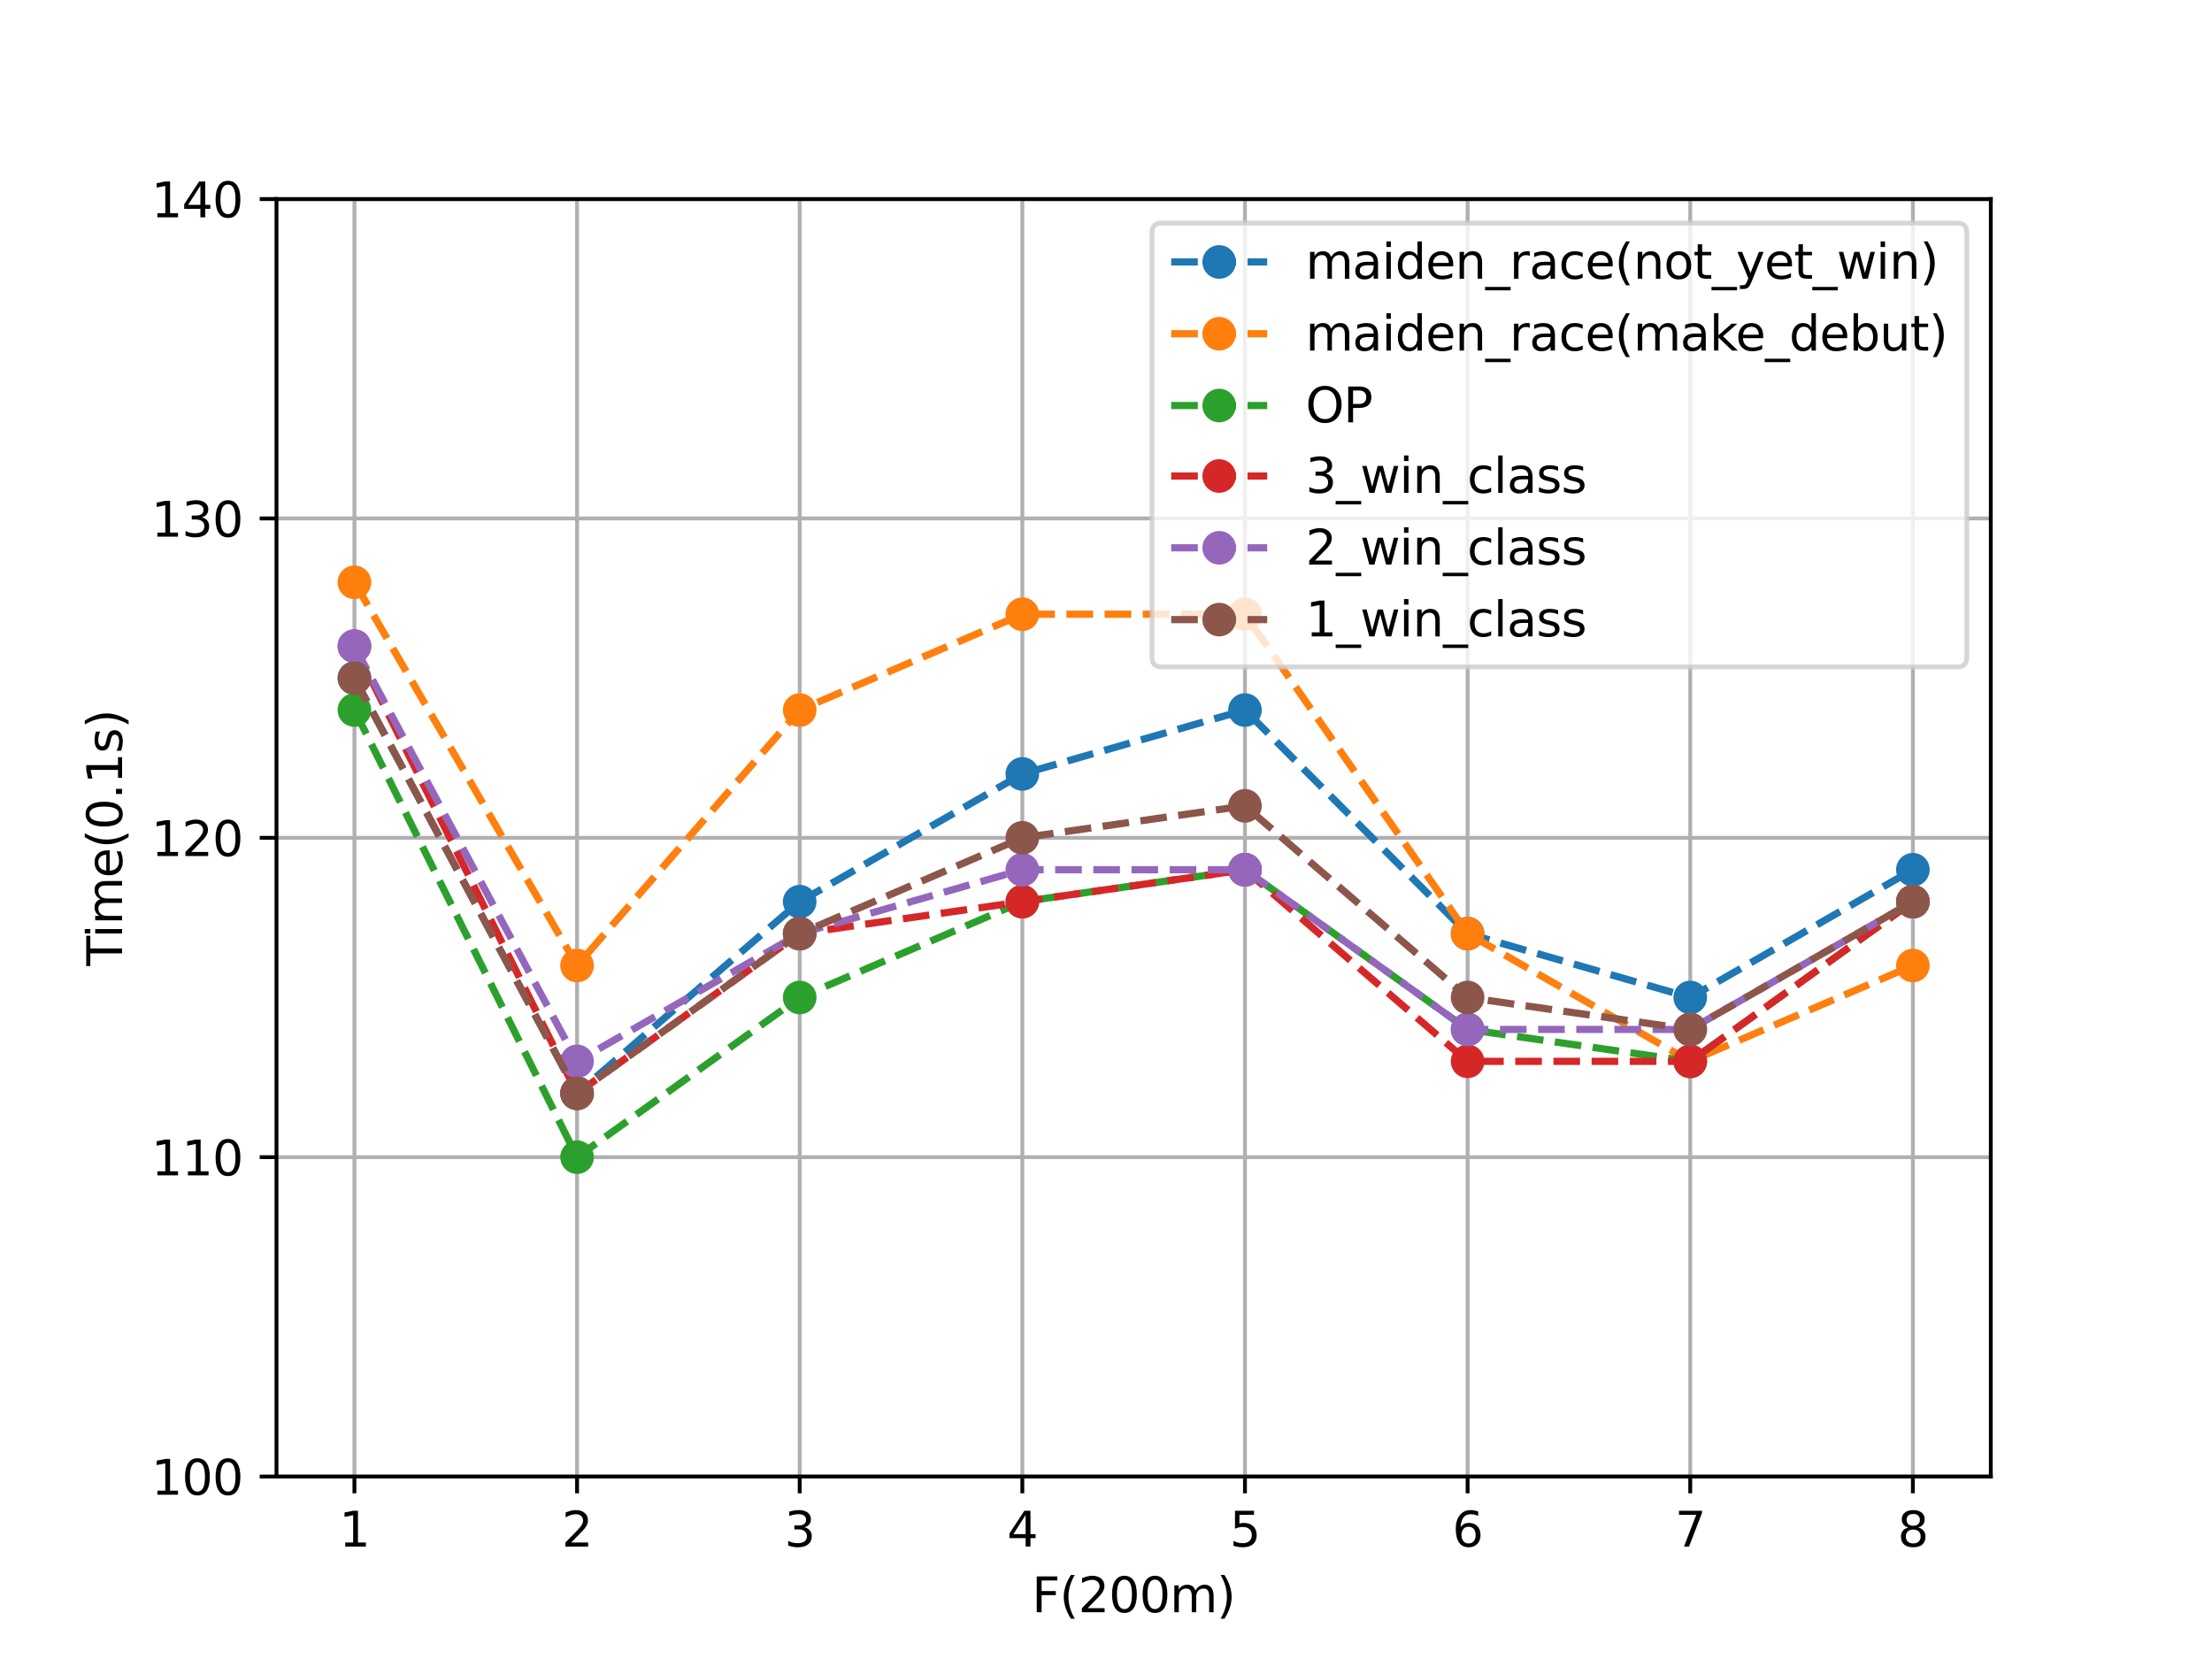<?xml version="1.0" encoding="utf-8" standalone="no"?>
<!DOCTYPE svg PUBLIC "-//W3C//DTD SVG 1.1//EN"
  "http://www.w3.org/Graphics/SVG/1.1/DTD/svg11.dtd">
<svg xmlns:xlink="http://www.w3.org/1999/xlink" width="460.8pt" height="345.6pt" viewBox="0 0 460.8 345.6" xmlns="http://www.w3.org/2000/svg" version="1.1">
 <defs>
  <style type="text/css">*{stroke-linejoin: round; stroke-linecap: butt}</style>
 </defs>
 <g id="figure_1">
  <g id="patch_1">
   <path d="M 0 345.6 
L 460.8 345.6 
L 460.8 0 
L 0 0 
z
" style="fill: #ffffff"/>
  </g>
  <g id="axes_1">
   <g id="patch_2">
    <path d="M 57.6 307.584 
L 414.72 307.584 
L 414.72 41.472 
L 57.6 41.472 
z
" style="fill: #ffffff"/>
   </g>
   <g id="matplotlib.axis_1">
    <g id="xtick_1">
     <g id="line2d_1">
      <path d="M 73.833 307.584 
L 73.833 41.472 
" clip-path="url(#pc1b65d415e)" style="fill: none; stroke: #b0b0b0; stroke-width: 0.8; stroke-linecap: square"/>
     </g>
     <g id="line2d_2">
      <defs>
       <path id="m11b919b8c0" d="M 0 0 
L 0 3.5 
" style="stroke: #000000; stroke-width: 0.8"/>
      </defs>
      <g>
       <use xlink:href="#m11b919b8c0" x="73.833" y="307.584" style="stroke: #000000; stroke-width: 0.8"/>
      </g>
     </g>
     <g id="text_1">
      <!-- 1 -->
      <g transform="translate(70.651 322.182) scale(0.1 -0.1)">
       <defs>
        <path id="DejaVuSans-31" d="M 794 531 
L 1825 531 
L 1825 4091 
L 703 3866 
L 703 4441 
L 1819 4666 
L 2450 4666 
L 2450 531 
L 3481 531 
L 3481 0 
L 794 0 
L 794 531 
z
" transform="scale(0.016)"/>
       </defs>
       <use xlink:href="#DejaVuSans-31"/>
      </g>
     </g>
    </g>
    <g id="xtick_2">
     <g id="line2d_3">
      <path d="M 120.212 307.584 
L 120.212 41.472 
" clip-path="url(#pc1b65d415e)" style="fill: none; stroke: #b0b0b0; stroke-width: 0.8; stroke-linecap: square"/>
     </g>
     <g id="line2d_4">
      <g>
       <use xlink:href="#m11b919b8c0" x="120.212" y="307.584" style="stroke: #000000; stroke-width: 0.8"/>
      </g>
     </g>
     <g id="text_2">
      <!-- 2 -->
      <g transform="translate(117.031 322.182) scale(0.1 -0.1)">
       <defs>
        <path id="DejaVuSans-32" d="M 1228 531 
L 3431 531 
L 3431 0 
L 469 0 
L 469 531 
Q 828 903 1448 1529 
Q 2069 2156 2228 2338 
Q 2531 2678 2651 2914 
Q 2772 3150 2772 3378 
Q 2772 3750 2511 3984 
Q 2250 4219 1831 4219 
Q 1534 4219 1204 4116 
Q 875 4013 500 3803 
L 500 4441 
Q 881 4594 1212 4672 
Q 1544 4750 1819 4750 
Q 2544 4750 2975 4387 
Q 3406 4025 3406 3419 
Q 3406 3131 3298 2873 
Q 3191 2616 2906 2266 
Q 2828 2175 2409 1742 
Q 1991 1309 1228 531 
z
" transform="scale(0.016)"/>
       </defs>
       <use xlink:href="#DejaVuSans-32"/>
      </g>
     </g>
    </g>
    <g id="xtick_3">
     <g id="line2d_5">
      <path d="M 166.591 307.584 
L 166.591 41.472 
" clip-path="url(#pc1b65d415e)" style="fill: none; stroke: #b0b0b0; stroke-width: 0.8; stroke-linecap: square"/>
     </g>
     <g id="line2d_6">
      <g>
       <use xlink:href="#m11b919b8c0" x="166.591" y="307.584" style="stroke: #000000; stroke-width: 0.8"/>
      </g>
     </g>
     <g id="text_3">
      <!-- 3 -->
      <g transform="translate(163.41 322.182) scale(0.1 -0.1)">
       <defs>
        <path id="DejaVuSans-33" d="M 2597 2516 
Q 3050 2419 3304 2112 
Q 3559 1806 3559 1356 
Q 3559 666 3084 287 
Q 2609 -91 1734 -91 
Q 1441 -91 1130 -33 
Q 819 25 488 141 
L 488 750 
Q 750 597 1062 519 
Q 1375 441 1716 441 
Q 2309 441 2620 675 
Q 2931 909 2931 1356 
Q 2931 1769 2642 2001 
Q 2353 2234 1838 2234 
L 1294 2234 
L 1294 2753 
L 1863 2753 
Q 2328 2753 2575 2939 
Q 2822 3125 2822 3475 
Q 2822 3834 2567 4026 
Q 2313 4219 1838 4219 
Q 1578 4219 1281 4162 
Q 984 4106 628 3988 
L 628 4550 
Q 988 4650 1302 4700 
Q 1616 4750 1894 4750 
Q 2613 4750 3031 4423 
Q 3450 4097 3450 3541 
Q 3450 3153 3228 2886 
Q 3006 2619 2597 2516 
z
" transform="scale(0.016)"/>
       </defs>
       <use xlink:href="#DejaVuSans-33"/>
      </g>
     </g>
    </g>
    <g id="xtick_4">
     <g id="line2d_7">
      <path d="M 212.97 307.584 
L 212.97 41.472 
" clip-path="url(#pc1b65d415e)" style="fill: none; stroke: #b0b0b0; stroke-width: 0.8; stroke-linecap: square"/>
     </g>
     <g id="line2d_8">
      <g>
       <use xlink:href="#m11b919b8c0" x="212.97" y="307.584" style="stroke: #000000; stroke-width: 0.8"/>
      </g>
     </g>
     <g id="text_4">
      <!-- 4 -->
      <g transform="translate(209.789 322.182) scale(0.1 -0.1)">
       <defs>
        <path id="DejaVuSans-34" d="M 2419 4116 
L 825 1625 
L 2419 1625 
L 2419 4116 
z
M 2253 4666 
L 3047 4666 
L 3047 1625 
L 3713 1625 
L 3713 1100 
L 3047 1100 
L 3047 0 
L 2419 0 
L 2419 1100 
L 313 1100 
L 313 1709 
L 2253 4666 
z
" transform="scale(0.016)"/>
       </defs>
       <use xlink:href="#DejaVuSans-34"/>
      </g>
     </g>
    </g>
    <g id="xtick_5">
     <g id="line2d_9">
      <path d="M 259.35 307.584 
L 259.35 41.472 
" clip-path="url(#pc1b65d415e)" style="fill: none; stroke: #b0b0b0; stroke-width: 0.8; stroke-linecap: square"/>
     </g>
     <g id="line2d_10">
      <g>
       <use xlink:href="#m11b919b8c0" x="259.35" y="307.584" style="stroke: #000000; stroke-width: 0.8"/>
      </g>
     </g>
     <g id="text_5">
      <!-- 5 -->
      <g transform="translate(256.168 322.182) scale(0.1 -0.1)">
       <defs>
        <path id="DejaVuSans-35" d="M 691 4666 
L 3169 4666 
L 3169 4134 
L 1269 4134 
L 1269 2991 
Q 1406 3038 1543 3061 
Q 1681 3084 1819 3084 
Q 2600 3084 3056 2656 
Q 3513 2228 3513 1497 
Q 3513 744 3044 326 
Q 2575 -91 1722 -91 
Q 1428 -91 1123 -41 
Q 819 9 494 109 
L 494 744 
Q 775 591 1075 516 
Q 1375 441 1709 441 
Q 2250 441 2565 725 
Q 2881 1009 2881 1497 
Q 2881 1984 2565 2268 
Q 2250 2553 1709 2553 
Q 1456 2553 1204 2497 
Q 953 2441 691 2322 
L 691 4666 
z
" transform="scale(0.016)"/>
       </defs>
       <use xlink:href="#DejaVuSans-35"/>
      </g>
     </g>
    </g>
    <g id="xtick_6">
     <g id="line2d_11">
      <path d="M 305.729 307.584 
L 305.729 41.472 
" clip-path="url(#pc1b65d415e)" style="fill: none; stroke: #b0b0b0; stroke-width: 0.8; stroke-linecap: square"/>
     </g>
     <g id="line2d_12">
      <g>
       <use xlink:href="#m11b919b8c0" x="305.729" y="307.584" style="stroke: #000000; stroke-width: 0.8"/>
      </g>
     </g>
     <g id="text_6">
      <!-- 6 -->
      <g transform="translate(302.548 322.182) scale(0.1 -0.1)">
       <defs>
        <path id="DejaVuSans-36" d="M 2113 2584 
Q 1688 2584 1439 2293 
Q 1191 2003 1191 1497 
Q 1191 994 1439 701 
Q 1688 409 2113 409 
Q 2538 409 2786 701 
Q 3034 994 3034 1497 
Q 3034 2003 2786 2293 
Q 2538 2584 2113 2584 
z
M 3366 4563 
L 3366 3988 
Q 3128 4100 2886 4159 
Q 2644 4219 2406 4219 
Q 1781 4219 1451 3797 
Q 1122 3375 1075 2522 
Q 1259 2794 1537 2939 
Q 1816 3084 2150 3084 
Q 2853 3084 3261 2657 
Q 3669 2231 3669 1497 
Q 3669 778 3244 343 
Q 2819 -91 2113 -91 
Q 1303 -91 875 529 
Q 447 1150 447 2328 
Q 447 3434 972 4092 
Q 1497 4750 2381 4750 
Q 2619 4750 2861 4703 
Q 3103 4656 3366 4563 
z
" transform="scale(0.016)"/>
       </defs>
       <use xlink:href="#DejaVuSans-36"/>
      </g>
     </g>
    </g>
    <g id="xtick_7">
     <g id="line2d_13">
      <path d="M 352.108 307.584 
L 352.108 41.472 
" clip-path="url(#pc1b65d415e)" style="fill: none; stroke: #b0b0b0; stroke-width: 0.8; stroke-linecap: square"/>
     </g>
     <g id="line2d_14">
      <g>
       <use xlink:href="#m11b919b8c0" x="352.108" y="307.584" style="stroke: #000000; stroke-width: 0.8"/>
      </g>
     </g>
     <g id="text_7">
      <!-- 7 -->
      <g transform="translate(348.927 322.182) scale(0.1 -0.1)">
       <defs>
        <path id="DejaVuSans-37" d="M 525 4666 
L 3525 4666 
L 3525 4397 
L 1831 0 
L 1172 0 
L 2766 4134 
L 525 4134 
L 525 4666 
z
" transform="scale(0.016)"/>
       </defs>
       <use xlink:href="#DejaVuSans-37"/>
      </g>
     </g>
    </g>
    <g id="xtick_8">
     <g id="line2d_15">
      <path d="M 398.487 307.584 
L 398.487 41.472 
" clip-path="url(#pc1b65d415e)" style="fill: none; stroke: #b0b0b0; stroke-width: 0.8; stroke-linecap: square"/>
     </g>
     <g id="line2d_16">
      <g>
       <use xlink:href="#m11b919b8c0" x="398.487" y="307.584" style="stroke: #000000; stroke-width: 0.8"/>
      </g>
     </g>
     <g id="text_8">
      <!-- 8 -->
      <g transform="translate(395.306 322.182) scale(0.1 -0.1)">
       <defs>
        <path id="DejaVuSans-38" d="M 2034 2216 
Q 1584 2216 1326 1975 
Q 1069 1734 1069 1313 
Q 1069 891 1326 650 
Q 1584 409 2034 409 
Q 2484 409 2743 651 
Q 3003 894 3003 1313 
Q 3003 1734 2745 1975 
Q 2488 2216 2034 2216 
z
M 1403 2484 
Q 997 2584 770 2862 
Q 544 3141 544 3541 
Q 544 4100 942 4425 
Q 1341 4750 2034 4750 
Q 2731 4750 3128 4425 
Q 3525 4100 3525 3541 
Q 3525 3141 3298 2862 
Q 3072 2584 2669 2484 
Q 3125 2378 3379 2068 
Q 3634 1759 3634 1313 
Q 3634 634 3220 271 
Q 2806 -91 2034 -91 
Q 1263 -91 848 271 
Q 434 634 434 1313 
Q 434 1759 690 2068 
Q 947 2378 1403 2484 
z
M 1172 3481 
Q 1172 3119 1398 2916 
Q 1625 2713 2034 2713 
Q 2441 2713 2670 2916 
Q 2900 3119 2900 3481 
Q 2900 3844 2670 4047 
Q 2441 4250 2034 4250 
Q 1625 4250 1398 4047 
Q 1172 3844 1172 3481 
z
" transform="scale(0.016)"/>
       </defs>
       <use xlink:href="#DejaVuSans-38"/>
      </g>
     </g>
    </g>
    <g id="text_9">
     <!-- F(200m) -->
     <g transform="translate(214.969 335.861) scale(0.1 -0.1)">
      <defs>
       <path id="DejaVuSans-46" d="M 628 4666 
L 3309 4666 
L 3309 4134 
L 1259 4134 
L 1259 2759 
L 3109 2759 
L 3109 2228 
L 1259 2228 
L 1259 0 
L 628 0 
L 628 4666 
z
" transform="scale(0.016)"/>
       <path id="DejaVuSans-28" d="M 1984 4856 
Q 1566 4138 1362 3434 
Q 1159 2731 1159 2009 
Q 1159 1288 1364 580 
Q 1569 -128 1984 -844 
L 1484 -844 
Q 1016 -109 783 600 
Q 550 1309 550 2009 
Q 550 2706 781 3412 
Q 1013 4119 1484 4856 
L 1984 4856 
z
" transform="scale(0.016)"/>
       <path id="DejaVuSans-30" d="M 2034 4250 
Q 1547 4250 1301 3770 
Q 1056 3291 1056 2328 
Q 1056 1369 1301 889 
Q 1547 409 2034 409 
Q 2525 409 2770 889 
Q 3016 1369 3016 2328 
Q 3016 3291 2770 3770 
Q 2525 4250 2034 4250 
z
M 2034 4750 
Q 2819 4750 3233 4129 
Q 3647 3509 3647 2328 
Q 3647 1150 3233 529 
Q 2819 -91 2034 -91 
Q 1250 -91 836 529 
Q 422 1150 422 2328 
Q 422 3509 836 4129 
Q 1250 4750 2034 4750 
z
" transform="scale(0.016)"/>
       <path id="DejaVuSans-6d" d="M 3328 2828 
Q 3544 3216 3844 3400 
Q 4144 3584 4550 3584 
Q 5097 3584 5394 3201 
Q 5691 2819 5691 2113 
L 5691 0 
L 5113 0 
L 5113 2094 
Q 5113 2597 4934 2840 
Q 4756 3084 4391 3084 
Q 3944 3084 3684 2787 
Q 3425 2491 3425 1978 
L 3425 0 
L 2847 0 
L 2847 2094 
Q 2847 2600 2669 2842 
Q 2491 3084 2119 3084 
Q 1678 3084 1418 2786 
Q 1159 2488 1159 1978 
L 1159 0 
L 581 0 
L 581 3500 
L 1159 3500 
L 1159 2956 
Q 1356 3278 1631 3431 
Q 1906 3584 2284 3584 
Q 2666 3584 2933 3390 
Q 3200 3197 3328 2828 
z
" transform="scale(0.016)"/>
       <path id="DejaVuSans-29" d="M 513 4856 
L 1013 4856 
Q 1481 4119 1714 3412 
Q 1947 2706 1947 2009 
Q 1947 1309 1714 600 
Q 1481 -109 1013 -844 
L 513 -844 
Q 928 -128 1133 580 
Q 1338 1288 1338 2009 
Q 1338 2731 1133 3434 
Q 928 4138 513 4856 
z
" transform="scale(0.016)"/>
      </defs>
      <use xlink:href="#DejaVuSans-46"/>
      <use xlink:href="#DejaVuSans-28" transform="translate(57.52 0)"/>
      <use xlink:href="#DejaVuSans-32" transform="translate(96.533 0)"/>
      <use xlink:href="#DejaVuSans-30" transform="translate(160.156 0)"/>
      <use xlink:href="#DejaVuSans-30" transform="translate(223.779 0)"/>
      <use xlink:href="#DejaVuSans-6d" transform="translate(287.402 0)"/>
      <use xlink:href="#DejaVuSans-29" transform="translate(384.814 0)"/>
     </g>
    </g>
   </g>
   <g id="matplotlib.axis_2">
    <g id="ytick_1">
     <g id="line2d_17">
      <path d="M 57.6 307.584 
L 414.72 307.584 
" clip-path="url(#pc1b65d415e)" style="fill: none; stroke: #b0b0b0; stroke-width: 0.8; stroke-linecap: square"/>
     </g>
     <g id="line2d_18">
      <defs>
       <path id="m73ef17cf7c" d="M 0 0 
L -3.5 0 
" style="stroke: #000000; stroke-width: 0.8"/>
      </defs>
      <g>
       <use xlink:href="#m73ef17cf7c" x="57.6" y="307.584" style="stroke: #000000; stroke-width: 0.8"/>
      </g>
     </g>
     <g id="text_10">
      <!-- 100 -->
      <g transform="translate(31.512 311.383) scale(0.1 -0.1)">
       <use xlink:href="#DejaVuSans-31"/>
       <use xlink:href="#DejaVuSans-30" transform="translate(63.623 0)"/>
       <use xlink:href="#DejaVuSans-30" transform="translate(127.246 0)"/>
      </g>
     </g>
    </g>
    <g id="ytick_2">
     <g id="line2d_19">
      <path d="M 57.6 241.056 
L 414.72 241.056 
" clip-path="url(#pc1b65d415e)" style="fill: none; stroke: #b0b0b0; stroke-width: 0.8; stroke-linecap: square"/>
     </g>
     <g id="line2d_20">
      <g>
       <use xlink:href="#m73ef17cf7c" x="57.6" y="241.056" style="stroke: #000000; stroke-width: 0.8"/>
      </g>
     </g>
     <g id="text_11">
      <!-- 110 -->
      <g transform="translate(31.512 244.855) scale(0.1 -0.1)">
       <use xlink:href="#DejaVuSans-31"/>
       <use xlink:href="#DejaVuSans-31" transform="translate(63.623 0)"/>
       <use xlink:href="#DejaVuSans-30" transform="translate(127.246 0)"/>
      </g>
     </g>
    </g>
    <g id="ytick_3">
     <g id="line2d_21">
      <path d="M 57.6 174.528 
L 414.72 174.528 
" clip-path="url(#pc1b65d415e)" style="fill: none; stroke: #b0b0b0; stroke-width: 0.8; stroke-linecap: square"/>
     </g>
     <g id="line2d_22">
      <g>
       <use xlink:href="#m73ef17cf7c" x="57.6" y="174.528" style="stroke: #000000; stroke-width: 0.8"/>
      </g>
     </g>
     <g id="text_12">
      <!-- 120 -->
      <g transform="translate(31.512 178.327) scale(0.1 -0.1)">
       <use xlink:href="#DejaVuSans-31"/>
       <use xlink:href="#DejaVuSans-32" transform="translate(63.623 0)"/>
       <use xlink:href="#DejaVuSans-30" transform="translate(127.246 0)"/>
      </g>
     </g>
    </g>
    <g id="ytick_4">
     <g id="line2d_23">
      <path d="M 57.6 108 
L 414.72 108 
" clip-path="url(#pc1b65d415e)" style="fill: none; stroke: #b0b0b0; stroke-width: 0.8; stroke-linecap: square"/>
     </g>
     <g id="line2d_24">
      <g>
       <use xlink:href="#m73ef17cf7c" x="57.6" y="108" style="stroke: #000000; stroke-width: 0.8"/>
      </g>
     </g>
     <g id="text_13">
      <!-- 130 -->
      <g transform="translate(31.512 111.799) scale(0.1 -0.1)">
       <use xlink:href="#DejaVuSans-31"/>
       <use xlink:href="#DejaVuSans-33" transform="translate(63.623 0)"/>
       <use xlink:href="#DejaVuSans-30" transform="translate(127.246 0)"/>
      </g>
     </g>
    </g>
    <g id="ytick_5">
     <g id="line2d_25">
      <path d="M 57.6 41.472 
L 414.72 41.472 
" clip-path="url(#pc1b65d415e)" style="fill: none; stroke: #b0b0b0; stroke-width: 0.8; stroke-linecap: square"/>
     </g>
     <g id="line2d_26">
      <g>
       <use xlink:href="#m73ef17cf7c" x="57.6" y="41.472" style="stroke: #000000; stroke-width: 0.8"/>
      </g>
     </g>
     <g id="text_14">
      <!-- 140 -->
      <g transform="translate(31.512 45.271) scale(0.1 -0.1)">
       <use xlink:href="#DejaVuSans-31"/>
       <use xlink:href="#DejaVuSans-34" transform="translate(63.623 0)"/>
       <use xlink:href="#DejaVuSans-30" transform="translate(127.246 0)"/>
      </g>
     </g>
    </g>
    <g id="text_15">
     <!-- Time(0.1s) -->
     <g transform="translate(25.433 201.219) rotate(-90) scale(0.1 -0.1)">
      <defs>
       <path id="DejaVuSans-54" d="M -19 4666 
L 3928 4666 
L 3928 4134 
L 2272 4134 
L 2272 0 
L 1638 0 
L 1638 4134 
L -19 4134 
L -19 4666 
z
" transform="scale(0.016)"/>
       <path id="DejaVuSans-69" d="M 603 3500 
L 1178 3500 
L 1178 0 
L 603 0 
L 603 3500 
z
M 603 4863 
L 1178 4863 
L 1178 4134 
L 603 4134 
L 603 4863 
z
" transform="scale(0.016)"/>
       <path id="DejaVuSans-65" d="M 3597 1894 
L 3597 1613 
L 953 1613 
Q 991 1019 1311 708 
Q 1631 397 2203 397 
Q 2534 397 2845 478 
Q 3156 559 3463 722 
L 3463 178 
Q 3153 47 2828 -22 
Q 2503 -91 2169 -91 
Q 1331 -91 842 396 
Q 353 884 353 1716 
Q 353 2575 817 3079 
Q 1281 3584 2069 3584 
Q 2775 3584 3186 3129 
Q 3597 2675 3597 1894 
z
M 3022 2063 
Q 3016 2534 2758 2815 
Q 2500 3097 2075 3097 
Q 1594 3097 1305 2825 
Q 1016 2553 972 2059 
L 3022 2063 
z
" transform="scale(0.016)"/>
       <path id="DejaVuSans-2e" d="M 684 794 
L 1344 794 
L 1344 0 
L 684 0 
L 684 794 
z
" transform="scale(0.016)"/>
       <path id="DejaVuSans-73" d="M 2834 3397 
L 2834 2853 
Q 2591 2978 2328 3040 
Q 2066 3103 1784 3103 
Q 1356 3103 1142 2972 
Q 928 2841 928 2578 
Q 928 2378 1081 2264 
Q 1234 2150 1697 2047 
L 1894 2003 
Q 2506 1872 2764 1633 
Q 3022 1394 3022 966 
Q 3022 478 2636 193 
Q 2250 -91 1575 -91 
Q 1294 -91 989 -36 
Q 684 19 347 128 
L 347 722 
Q 666 556 975 473 
Q 1284 391 1588 391 
Q 1994 391 2212 530 
Q 2431 669 2431 922 
Q 2431 1156 2273 1281 
Q 2116 1406 1581 1522 
L 1381 1569 
Q 847 1681 609 1914 
Q 372 2147 372 2553 
Q 372 3047 722 3315 
Q 1072 3584 1716 3584 
Q 2034 3584 2315 3537 
Q 2597 3491 2834 3397 
z
" transform="scale(0.016)"/>
      </defs>
      <use xlink:href="#DejaVuSans-54"/>
      <use xlink:href="#DejaVuSans-69" transform="translate(57.959 0)"/>
      <use xlink:href="#DejaVuSans-6d" transform="translate(85.742 0)"/>
      <use xlink:href="#DejaVuSans-65" transform="translate(183.154 0)"/>
      <use xlink:href="#DejaVuSans-28" transform="translate(244.678 0)"/>
      <use xlink:href="#DejaVuSans-30" transform="translate(283.691 0)"/>
      <use xlink:href="#DejaVuSans-2e" transform="translate(347.314 0)"/>
      <use xlink:href="#DejaVuSans-31" transform="translate(379.102 0)"/>
      <use xlink:href="#DejaVuSans-73" transform="translate(442.725 0)"/>
      <use xlink:href="#DejaVuSans-29" transform="translate(494.824 0)"/>
     </g>
    </g>
   </g>
   <g id="line2d_27">
    <path d="M 73.833 141.264 
L 120.212 227.75 
L 166.591 187.834 
L 212.97 161.222 
L 259.35 147.917 
L 305.729 194.486 
L 352.108 207.792 
L 398.487 181.181 
" clip-path="url(#pc1b65d415e)" style="fill: none; stroke-dasharray: 5.55,2.4; stroke-dashoffset: 0; stroke: #1f77b4; stroke-width: 1.5"/>
    <defs>
     <path id="m3b60fca2d4" d="M 0 3 
C 0.796 3 1.559 2.684 2.121 2.121 
C 2.684 1.559 3 0.796 3 0 
C 3 -0.796 2.684 -1.559 2.121 -2.121 
C 1.559 -2.684 0.796 -3 0 -3 
C -0.796 -3 -1.559 -2.684 -2.121 -2.121 
C -2.684 -1.559 -3 -0.796 -3 0 
C -3 0.796 -2.684 1.559 -2.121 2.121 
C -1.559 2.684 -0.796 3 0 3 
z
" style="stroke: #1f77b4"/>
    </defs>
    <g clip-path="url(#pc1b65d415e)">
     <use xlink:href="#m3b60fca2d4" x="73.833" y="141.264" style="fill: #1f77b4; stroke: #1f77b4"/>
     <use xlink:href="#m3b60fca2d4" x="120.212" y="227.75" style="fill: #1f77b4; stroke: #1f77b4"/>
     <use xlink:href="#m3b60fca2d4" x="166.591" y="187.834" style="fill: #1f77b4; stroke: #1f77b4"/>
     <use xlink:href="#m3b60fca2d4" x="212.97" y="161.222" style="fill: #1f77b4; stroke: #1f77b4"/>
     <use xlink:href="#m3b60fca2d4" x="259.35" y="147.917" style="fill: #1f77b4; stroke: #1f77b4"/>
     <use xlink:href="#m3b60fca2d4" x="305.729" y="194.486" style="fill: #1f77b4; stroke: #1f77b4"/>
     <use xlink:href="#m3b60fca2d4" x="352.108" y="207.792" style="fill: #1f77b4; stroke: #1f77b4"/>
     <use xlink:href="#m3b60fca2d4" x="398.487" y="181.181" style="fill: #1f77b4; stroke: #1f77b4"/>
    </g>
   </g>
   <g id="line2d_28">
    <path d="M 73.833 121.306 
L 120.212 201.139 
L 166.591 147.917 
L 212.97 127.958 
L 259.35 127.958 
L 305.729 194.486 
L 352.108 221.098 
L 398.487 201.139 
" clip-path="url(#pc1b65d415e)" style="fill: none; stroke-dasharray: 5.55,2.4; stroke-dashoffset: 0; stroke: #ff7f0e; stroke-width: 1.5"/>
    <defs>
     <path id="m030e3dff47" d="M 0 3 
C 0.796 3 1.559 2.684 2.121 2.121 
C 2.684 1.559 3 0.796 3 0 
C 3 -0.796 2.684 -1.559 2.121 -2.121 
C 1.559 -2.684 0.796 -3 0 -3 
C -0.796 -3 -1.559 -2.684 -2.121 -2.121 
C -2.684 -1.559 -3 -0.796 -3 0 
C -3 0.796 -2.684 1.559 -2.121 2.121 
C -1.559 2.684 -0.796 3 0 3 
z
" style="stroke: #ff7f0e"/>
    </defs>
    <g clip-path="url(#pc1b65d415e)">
     <use xlink:href="#m030e3dff47" x="73.833" y="121.306" style="fill: #ff7f0e; stroke: #ff7f0e"/>
     <use xlink:href="#m030e3dff47" x="120.212" y="201.139" style="fill: #ff7f0e; stroke: #ff7f0e"/>
     <use xlink:href="#m030e3dff47" x="166.591" y="147.917" style="fill: #ff7f0e; stroke: #ff7f0e"/>
     <use xlink:href="#m030e3dff47" x="212.97" y="127.958" style="fill: #ff7f0e; stroke: #ff7f0e"/>
     <use xlink:href="#m030e3dff47" x="259.35" y="127.958" style="fill: #ff7f0e; stroke: #ff7f0e"/>
     <use xlink:href="#m030e3dff47" x="305.729" y="194.486" style="fill: #ff7f0e; stroke: #ff7f0e"/>
     <use xlink:href="#m030e3dff47" x="352.108" y="221.098" style="fill: #ff7f0e; stroke: #ff7f0e"/>
     <use xlink:href="#m030e3dff47" x="398.487" y="201.139" style="fill: #ff7f0e; stroke: #ff7f0e"/>
    </g>
   </g>
   <g id="line2d_29">
    <path d="M 73.833 147.917 
L 120.212 241.056 
L 166.591 207.792 
L 212.97 187.834 
L 259.35 181.181 
L 305.729 214.445 
L 352.108 221.098 
L 398.487 187.834 
" clip-path="url(#pc1b65d415e)" style="fill: none; stroke-dasharray: 5.55,2.4; stroke-dashoffset: 0; stroke: #2ca02c; stroke-width: 1.5"/>
    <defs>
     <path id="m16c0d7d2a9" d="M 0 3 
C 0.796 3 1.559 2.684 2.121 2.121 
C 2.684 1.559 3 0.796 3 0 
C 3 -0.796 2.684 -1.559 2.121 -2.121 
C 1.559 -2.684 0.796 -3 0 -3 
C -0.796 -3 -1.559 -2.684 -2.121 -2.121 
C -2.684 -1.559 -3 -0.796 -3 0 
C -3 0.796 -2.684 1.559 -2.121 2.121 
C -1.559 2.684 -0.796 3 0 3 
z
" style="stroke: #2ca02c"/>
    </defs>
    <g clip-path="url(#pc1b65d415e)">
     <use xlink:href="#m16c0d7d2a9" x="73.833" y="147.917" style="fill: #2ca02c; stroke: #2ca02c"/>
     <use xlink:href="#m16c0d7d2a9" x="120.212" y="241.056" style="fill: #2ca02c; stroke: #2ca02c"/>
     <use xlink:href="#m16c0d7d2a9" x="166.591" y="207.792" style="fill: #2ca02c; stroke: #2ca02c"/>
     <use xlink:href="#m16c0d7d2a9" x="212.97" y="187.834" style="fill: #2ca02c; stroke: #2ca02c"/>
     <use xlink:href="#m16c0d7d2a9" x="259.35" y="181.181" style="fill: #2ca02c; stroke: #2ca02c"/>
     <use xlink:href="#m16c0d7d2a9" x="305.729" y="214.445" style="fill: #2ca02c; stroke: #2ca02c"/>
     <use xlink:href="#m16c0d7d2a9" x="352.108" y="221.098" style="fill: #2ca02c; stroke: #2ca02c"/>
     <use xlink:href="#m16c0d7d2a9" x="398.487" y="187.834" style="fill: #2ca02c; stroke: #2ca02c"/>
    </g>
   </g>
   <g id="line2d_30">
    <path d="M 73.833 134.611 
L 120.212 227.75 
L 166.591 194.486 
L 212.97 187.834 
L 259.35 181.181 
L 305.729 221.098 
L 352.108 221.098 
L 398.487 187.834 
" clip-path="url(#pc1b65d415e)" style="fill: none; stroke-dasharray: 5.55,2.4; stroke-dashoffset: 0; stroke: #d62728; stroke-width: 1.5"/>
    <defs>
     <path id="me15c2ea697" d="M 0 3 
C 0.796 3 1.559 2.684 2.121 2.121 
C 2.684 1.559 3 0.796 3 0 
C 3 -0.796 2.684 -1.559 2.121 -2.121 
C 1.559 -2.684 0.796 -3 0 -3 
C -0.796 -3 -1.559 -2.684 -2.121 -2.121 
C -2.684 -1.559 -3 -0.796 -3 0 
C -3 0.796 -2.684 1.559 -2.121 2.121 
C -1.559 2.684 -0.796 3 0 3 
z
" style="stroke: #d62728"/>
    </defs>
    <g clip-path="url(#pc1b65d415e)">
     <use xlink:href="#me15c2ea697" x="73.833" y="134.611" style="fill: #d62728; stroke: #d62728"/>
     <use xlink:href="#me15c2ea697" x="120.212" y="227.75" style="fill: #d62728; stroke: #d62728"/>
     <use xlink:href="#me15c2ea697" x="166.591" y="194.486" style="fill: #d62728; stroke: #d62728"/>
     <use xlink:href="#me15c2ea697" x="212.97" y="187.834" style="fill: #d62728; stroke: #d62728"/>
     <use xlink:href="#me15c2ea697" x="259.35" y="181.181" style="fill: #d62728; stroke: #d62728"/>
     <use xlink:href="#me15c2ea697" x="305.729" y="221.098" style="fill: #d62728; stroke: #d62728"/>
     <use xlink:href="#me15c2ea697" x="352.108" y="221.098" style="fill: #d62728; stroke: #d62728"/>
     <use xlink:href="#me15c2ea697" x="398.487" y="187.834" style="fill: #d62728; stroke: #d62728"/>
    </g>
   </g>
   <g id="line2d_31">
    <path d="M 73.833 134.611 
L 120.212 221.098 
L 166.591 194.486 
L 212.97 181.181 
L 259.35 181.181 
L 305.729 214.445 
L 352.108 214.445 
L 398.487 187.834 
" clip-path="url(#pc1b65d415e)" style="fill: none; stroke-dasharray: 5.55,2.4; stroke-dashoffset: 0; stroke: #9467bd; stroke-width: 1.5"/>
    <defs>
     <path id="m0c987686cb" d="M 0 3 
C 0.796 3 1.559 2.684 2.121 2.121 
C 2.684 1.559 3 0.796 3 0 
C 3 -0.796 2.684 -1.559 2.121 -2.121 
C 1.559 -2.684 0.796 -3 0 -3 
C -0.796 -3 -1.559 -2.684 -2.121 -2.121 
C -2.684 -1.559 -3 -0.796 -3 0 
C -3 0.796 -2.684 1.559 -2.121 2.121 
C -1.559 2.684 -0.796 3 0 3 
z
" style="stroke: #9467bd"/>
    </defs>
    <g clip-path="url(#pc1b65d415e)">
     <use xlink:href="#m0c987686cb" x="73.833" y="134.611" style="fill: #9467bd; stroke: #9467bd"/>
     <use xlink:href="#m0c987686cb" x="120.212" y="221.098" style="fill: #9467bd; stroke: #9467bd"/>
     <use xlink:href="#m0c987686cb" x="166.591" y="194.486" style="fill: #9467bd; stroke: #9467bd"/>
     <use xlink:href="#m0c987686cb" x="212.97" y="181.181" style="fill: #9467bd; stroke: #9467bd"/>
     <use xlink:href="#m0c987686cb" x="259.35" y="181.181" style="fill: #9467bd; stroke: #9467bd"/>
     <use xlink:href="#m0c987686cb" x="305.729" y="214.445" style="fill: #9467bd; stroke: #9467bd"/>
     <use xlink:href="#m0c987686cb" x="352.108" y="214.445" style="fill: #9467bd; stroke: #9467bd"/>
     <use xlink:href="#m0c987686cb" x="398.487" y="187.834" style="fill: #9467bd; stroke: #9467bd"/>
    </g>
   </g>
   <g id="line2d_32">
    <path d="M 73.833 141.264 
L 120.212 227.75 
L 166.591 194.486 
L 212.97 174.528 
L 259.35 167.875 
L 305.729 207.792 
L 352.108 214.445 
L 398.487 187.834 
" clip-path="url(#pc1b65d415e)" style="fill: none; stroke-dasharray: 5.55,2.4; stroke-dashoffset: 0; stroke: #8c564b; stroke-width: 1.5"/>
    <defs>
     <path id="m1e57f314b6" d="M 0 3 
C 0.796 3 1.559 2.684 2.121 2.121 
C 2.684 1.559 3 0.796 3 0 
C 3 -0.796 2.684 -1.559 2.121 -2.121 
C 1.559 -2.684 0.796 -3 0 -3 
C -0.796 -3 -1.559 -2.684 -2.121 -2.121 
C -2.684 -1.559 -3 -0.796 -3 0 
C -3 0.796 -2.684 1.559 -2.121 2.121 
C -1.559 2.684 -0.796 3 0 3 
z
" style="stroke: #8c564b"/>
    </defs>
    <g clip-path="url(#pc1b65d415e)">
     <use xlink:href="#m1e57f314b6" x="73.833" y="141.264" style="fill: #8c564b; stroke: #8c564b"/>
     <use xlink:href="#m1e57f314b6" x="120.212" y="227.75" style="fill: #8c564b; stroke: #8c564b"/>
     <use xlink:href="#m1e57f314b6" x="166.591" y="194.486" style="fill: #8c564b; stroke: #8c564b"/>
     <use xlink:href="#m1e57f314b6" x="212.97" y="174.528" style="fill: #8c564b; stroke: #8c564b"/>
     <use xlink:href="#m1e57f314b6" x="259.35" y="167.875" style="fill: #8c564b; stroke: #8c564b"/>
     <use xlink:href="#m1e57f314b6" x="305.729" y="207.792" style="fill: #8c564b; stroke: #8c564b"/>
     <use xlink:href="#m1e57f314b6" x="352.108" y="214.445" style="fill: #8c564b; stroke: #8c564b"/>
     <use xlink:href="#m1e57f314b6" x="398.487" y="187.834" style="fill: #8c564b; stroke: #8c564b"/>
    </g>
   </g>
   <g id="patch_3">
    <path d="M 57.6 307.584 
L 57.6 41.472 
" style="fill: none; stroke: #000000; stroke-width: 0.8; stroke-linejoin: miter; stroke-linecap: square"/>
   </g>
   <g id="patch_4">
    <path d="M 414.72 307.584 
L 414.72 41.472 
" style="fill: none; stroke: #000000; stroke-width: 0.8; stroke-linejoin: miter; stroke-linecap: square"/>
   </g>
   <g id="patch_5">
    <path d="M 57.6 307.584 
L 414.72 307.584 
" style="fill: none; stroke: #000000; stroke-width: 0.8; stroke-linejoin: miter; stroke-linecap: square"/>
   </g>
   <g id="patch_6">
    <path d="M 57.6 41.472 
L 414.72 41.472 
" style="fill: none; stroke: #000000; stroke-width: 0.8; stroke-linejoin: miter; stroke-linecap: square"/>
   </g>
   <g id="legend_1">
    <g id="patch_7">
     <path d="M 241.982 138.931 
L 407.72 138.931 
Q 409.72 138.931 409.72 136.931 
L 409.72 48.472 
Q 409.72 46.472 407.72 46.472 
L 241.982 46.472 
Q 239.982 46.472 239.982 48.472 
L 239.982 136.931 
Q 239.982 138.931 241.982 138.931 
z
" style="fill: #ffffff; opacity: 0.8; stroke: #cccccc; stroke-linejoin: miter"/>
    </g>
    <g id="line2d_33">
     <path d="M 243.982 54.57 
L 253.982 54.57 
L 263.983 54.57 
" style="fill: none; stroke-dasharray: 5.55,2.4; stroke-dashoffset: 0; stroke: #1f77b4; stroke-width: 1.5"/>
     <g>
      <use xlink:href="#m3b60fca2d4" x="253.982" y="54.57" style="fill: #1f77b4; stroke: #1f77b4"/>
     </g>
    </g>
    <g id="text_16">
     <!-- maiden_race(not_yet_win) -->
     <g transform="translate(271.983 58.07) scale(0.1 -0.1)">
      <defs>
       <path id="DejaVuSans-61" d="M 2194 1759 
Q 1497 1759 1228 1600 
Q 959 1441 959 1056 
Q 959 750 1161 570 
Q 1363 391 1709 391 
Q 2188 391 2477 730 
Q 2766 1069 2766 1631 
L 2766 1759 
L 2194 1759 
z
M 3341 1997 
L 3341 0 
L 2766 0 
L 2766 531 
Q 2569 213 2275 61 
Q 1981 -91 1556 -91 
Q 1019 -91 701 211 
Q 384 513 384 1019 
Q 384 1609 779 1909 
Q 1175 2209 1959 2209 
L 2766 2209 
L 2766 2266 
Q 2766 2663 2505 2880 
Q 2244 3097 1772 3097 
Q 1472 3097 1187 3025 
Q 903 2953 641 2809 
L 641 3341 
Q 956 3463 1253 3523 
Q 1550 3584 1831 3584 
Q 2591 3584 2966 3190 
Q 3341 2797 3341 1997 
z
" transform="scale(0.016)"/>
       <path id="DejaVuSans-64" d="M 2906 2969 
L 2906 4863 
L 3481 4863 
L 3481 0 
L 2906 0 
L 2906 525 
Q 2725 213 2448 61 
Q 2172 -91 1784 -91 
Q 1150 -91 751 415 
Q 353 922 353 1747 
Q 353 2572 751 3078 
Q 1150 3584 1784 3584 
Q 2172 3584 2448 3432 
Q 2725 3281 2906 2969 
z
M 947 1747 
Q 947 1113 1208 752 
Q 1469 391 1925 391 
Q 2381 391 2643 752 
Q 2906 1113 2906 1747 
Q 2906 2381 2643 2742 
Q 2381 3103 1925 3103 
Q 1469 3103 1208 2742 
Q 947 2381 947 1747 
z
" transform="scale(0.016)"/>
       <path id="DejaVuSans-6e" d="M 3513 2113 
L 3513 0 
L 2938 0 
L 2938 2094 
Q 2938 2591 2744 2837 
Q 2550 3084 2163 3084 
Q 1697 3084 1428 2787 
Q 1159 2491 1159 1978 
L 1159 0 
L 581 0 
L 581 3500 
L 1159 3500 
L 1159 2956 
Q 1366 3272 1645 3428 
Q 1925 3584 2291 3584 
Q 2894 3584 3203 3211 
Q 3513 2838 3513 2113 
z
" transform="scale(0.016)"/>
       <path id="DejaVuSans-5f" d="M 3263 -1063 
L 3263 -1509 
L -63 -1509 
L -63 -1063 
L 3263 -1063 
z
" transform="scale(0.016)"/>
       <path id="DejaVuSans-72" d="M 2631 2963 
Q 2534 3019 2420 3045 
Q 2306 3072 2169 3072 
Q 1681 3072 1420 2755 
Q 1159 2438 1159 1844 
L 1159 0 
L 581 0 
L 581 3500 
L 1159 3500 
L 1159 2956 
Q 1341 3275 1631 3429 
Q 1922 3584 2338 3584 
Q 2397 3584 2469 3576 
Q 2541 3569 2628 3553 
L 2631 2963 
z
" transform="scale(0.016)"/>
       <path id="DejaVuSans-63" d="M 3122 3366 
L 3122 2828 
Q 2878 2963 2633 3030 
Q 2388 3097 2138 3097 
Q 1578 3097 1268 2742 
Q 959 2388 959 1747 
Q 959 1106 1268 751 
Q 1578 397 2138 397 
Q 2388 397 2633 464 
Q 2878 531 3122 666 
L 3122 134 
Q 2881 22 2623 -34 
Q 2366 -91 2075 -91 
Q 1284 -91 818 406 
Q 353 903 353 1747 
Q 353 2603 823 3093 
Q 1294 3584 2113 3584 
Q 2378 3584 2631 3529 
Q 2884 3475 3122 3366 
z
" transform="scale(0.016)"/>
       <path id="DejaVuSans-6f" d="M 1959 3097 
Q 1497 3097 1228 2736 
Q 959 2375 959 1747 
Q 959 1119 1226 758 
Q 1494 397 1959 397 
Q 2419 397 2687 759 
Q 2956 1122 2956 1747 
Q 2956 2369 2687 2733 
Q 2419 3097 1959 3097 
z
M 1959 3584 
Q 2709 3584 3137 3096 
Q 3566 2609 3566 1747 
Q 3566 888 3137 398 
Q 2709 -91 1959 -91 
Q 1206 -91 779 398 
Q 353 888 353 1747 
Q 353 2609 779 3096 
Q 1206 3584 1959 3584 
z
" transform="scale(0.016)"/>
       <path id="DejaVuSans-74" d="M 1172 4494 
L 1172 3500 
L 2356 3500 
L 2356 3053 
L 1172 3053 
L 1172 1153 
Q 1172 725 1289 603 
Q 1406 481 1766 481 
L 2356 481 
L 2356 0 
L 1766 0 
Q 1100 0 847 248 
Q 594 497 594 1153 
L 594 3053 
L 172 3053 
L 172 3500 
L 594 3500 
L 594 4494 
L 1172 4494 
z
" transform="scale(0.016)"/>
       <path id="DejaVuSans-79" d="M 2059 -325 
Q 1816 -950 1584 -1140 
Q 1353 -1331 966 -1331 
L 506 -1331 
L 506 -850 
L 844 -850 
Q 1081 -850 1212 -737 
Q 1344 -625 1503 -206 
L 1606 56 
L 191 3500 
L 800 3500 
L 1894 763 
L 2988 3500 
L 3597 3500 
L 2059 -325 
z
" transform="scale(0.016)"/>
       <path id="DejaVuSans-77" d="M 269 3500 
L 844 3500 
L 1563 769 
L 2278 3500 
L 2956 3500 
L 3675 769 
L 4391 3500 
L 4966 3500 
L 4050 0 
L 3372 0 
L 2619 2869 
L 1863 0 
L 1184 0 
L 269 3500 
z
" transform="scale(0.016)"/>
      </defs>
      <use xlink:href="#DejaVuSans-6d"/>
      <use xlink:href="#DejaVuSans-61" transform="translate(97.412 0)"/>
      <use xlink:href="#DejaVuSans-69" transform="translate(158.691 0)"/>
      <use xlink:href="#DejaVuSans-64" transform="translate(186.475 0)"/>
      <use xlink:href="#DejaVuSans-65" transform="translate(249.951 0)"/>
      <use xlink:href="#DejaVuSans-6e" transform="translate(311.475 0)"/>
      <use xlink:href="#DejaVuSans-5f" transform="translate(374.854 0)"/>
      <use xlink:href="#DejaVuSans-72" transform="translate(424.854 0)"/>
      <use xlink:href="#DejaVuSans-61" transform="translate(465.967 0)"/>
      <use xlink:href="#DejaVuSans-63" transform="translate(527.246 0)"/>
      <use xlink:href="#DejaVuSans-65" transform="translate(582.227 0)"/>
      <use xlink:href="#DejaVuSans-28" transform="translate(643.75 0)"/>
      <use xlink:href="#DejaVuSans-6e" transform="translate(682.764 0)"/>
      <use xlink:href="#DejaVuSans-6f" transform="translate(746.143 0)"/>
      <use xlink:href="#DejaVuSans-74" transform="translate(807.324 0)"/>
      <use xlink:href="#DejaVuSans-5f" transform="translate(846.533 0)"/>
      <use xlink:href="#DejaVuSans-79" transform="translate(896.533 0)"/>
      <use xlink:href="#DejaVuSans-65" transform="translate(955.713 0)"/>
      <use xlink:href="#DejaVuSans-74" transform="translate(1017.236 0)"/>
      <use xlink:href="#DejaVuSans-5f" transform="translate(1056.445 0)"/>
      <use xlink:href="#DejaVuSans-77" transform="translate(1106.445 0)"/>
      <use xlink:href="#DejaVuSans-69" transform="translate(1188.232 0)"/>
      <use xlink:href="#DejaVuSans-6e" transform="translate(1216.016 0)"/>
      <use xlink:href="#DejaVuSans-29" transform="translate(1279.395 0)"/>
     </g>
    </g>
    <g id="line2d_34">
     <path d="M 243.982 69.527 
L 253.982 69.527 
L 263.983 69.527 
" style="fill: none; stroke-dasharray: 5.55,2.4; stroke-dashoffset: 0; stroke: #ff7f0e; stroke-width: 1.5"/>
     <g>
      <use xlink:href="#m030e3dff47" x="253.982" y="69.527" style="fill: #ff7f0e; stroke: #ff7f0e"/>
     </g>
    </g>
    <g id="text_17">
     <!-- maiden_race(make_debut) -->
     <g transform="translate(271.983 73.027) scale(0.1 -0.1)">
      <defs>
       <path id="DejaVuSans-6b" d="M 581 4863 
L 1159 4863 
L 1159 1991 
L 2875 3500 
L 3609 3500 
L 1753 1863 
L 3688 0 
L 2938 0 
L 1159 1709 
L 1159 0 
L 581 0 
L 581 4863 
z
" transform="scale(0.016)"/>
       <path id="DejaVuSans-62" d="M 3116 1747 
Q 3116 2381 2855 2742 
Q 2594 3103 2138 3103 
Q 1681 3103 1420 2742 
Q 1159 2381 1159 1747 
Q 1159 1113 1420 752 
Q 1681 391 2138 391 
Q 2594 391 2855 752 
Q 3116 1113 3116 1747 
z
M 1159 2969 
Q 1341 3281 1617 3432 
Q 1894 3584 2278 3584 
Q 2916 3584 3314 3078 
Q 3713 2572 3713 1747 
Q 3713 922 3314 415 
Q 2916 -91 2278 -91 
Q 1894 -91 1617 61 
Q 1341 213 1159 525 
L 1159 0 
L 581 0 
L 581 4863 
L 1159 4863 
L 1159 2969 
z
" transform="scale(0.016)"/>
       <path id="DejaVuSans-75" d="M 544 1381 
L 544 3500 
L 1119 3500 
L 1119 1403 
Q 1119 906 1312 657 
Q 1506 409 1894 409 
Q 2359 409 2629 706 
Q 2900 1003 2900 1516 
L 2900 3500 
L 3475 3500 
L 3475 0 
L 2900 0 
L 2900 538 
Q 2691 219 2414 64 
Q 2138 -91 1772 -91 
Q 1169 -91 856 284 
Q 544 659 544 1381 
z
M 1991 3584 
L 1991 3584 
z
" transform="scale(0.016)"/>
      </defs>
      <use xlink:href="#DejaVuSans-6d"/>
      <use xlink:href="#DejaVuSans-61" transform="translate(97.412 0)"/>
      <use xlink:href="#DejaVuSans-69" transform="translate(158.691 0)"/>
      <use xlink:href="#DejaVuSans-64" transform="translate(186.475 0)"/>
      <use xlink:href="#DejaVuSans-65" transform="translate(249.951 0)"/>
      <use xlink:href="#DejaVuSans-6e" transform="translate(311.475 0)"/>
      <use xlink:href="#DejaVuSans-5f" transform="translate(374.854 0)"/>
      <use xlink:href="#DejaVuSans-72" transform="translate(424.854 0)"/>
      <use xlink:href="#DejaVuSans-61" transform="translate(465.967 0)"/>
      <use xlink:href="#DejaVuSans-63" transform="translate(527.246 0)"/>
      <use xlink:href="#DejaVuSans-65" transform="translate(582.227 0)"/>
      <use xlink:href="#DejaVuSans-28" transform="translate(643.75 0)"/>
      <use xlink:href="#DejaVuSans-6d" transform="translate(682.764 0)"/>
      <use xlink:href="#DejaVuSans-61" transform="translate(780.176 0)"/>
      <use xlink:href="#DejaVuSans-6b" transform="translate(841.455 0)"/>
      <use xlink:href="#DejaVuSans-65" transform="translate(895.74 0)"/>
      <use xlink:href="#DejaVuSans-5f" transform="translate(957.264 0)"/>
      <use xlink:href="#DejaVuSans-64" transform="translate(1007.264 0)"/>
      <use xlink:href="#DejaVuSans-65" transform="translate(1070.74 0)"/>
      <use xlink:href="#DejaVuSans-62" transform="translate(1132.264 0)"/>
      <use xlink:href="#DejaVuSans-75" transform="translate(1195.74 0)"/>
      <use xlink:href="#DejaVuSans-74" transform="translate(1259.119 0)"/>
      <use xlink:href="#DejaVuSans-29" transform="translate(1298.328 0)"/>
     </g>
    </g>
    <g id="line2d_35">
     <path d="M 243.982 84.483 
L 253.982 84.483 
L 263.983 84.483 
" style="fill: none; stroke-dasharray: 5.55,2.4; stroke-dashoffset: 0; stroke: #2ca02c; stroke-width: 1.5"/>
     <g>
      <use xlink:href="#m16c0d7d2a9" x="253.982" y="84.483" style="fill: #2ca02c; stroke: #2ca02c"/>
     </g>
    </g>
    <g id="text_18">
     <!-- OP -->
     <g transform="translate(271.983 87.983) scale(0.1 -0.1)">
      <defs>
       <path id="DejaVuSans-4f" d="M 2522 4238 
Q 1834 4238 1429 3725 
Q 1025 3213 1025 2328 
Q 1025 1447 1429 934 
Q 1834 422 2522 422 
Q 3209 422 3611 934 
Q 4013 1447 4013 2328 
Q 4013 3213 3611 3725 
Q 3209 4238 2522 4238 
z
M 2522 4750 
Q 3503 4750 4090 4092 
Q 4678 3434 4678 2328 
Q 4678 1225 4090 567 
Q 3503 -91 2522 -91 
Q 1538 -91 948 565 
Q 359 1222 359 2328 
Q 359 3434 948 4092 
Q 1538 4750 2522 4750 
z
" transform="scale(0.016)"/>
       <path id="DejaVuSans-50" d="M 1259 4147 
L 1259 2394 
L 2053 2394 
Q 2494 2394 2734 2622 
Q 2975 2850 2975 3272 
Q 2975 3691 2734 3919 
Q 2494 4147 2053 4147 
L 1259 4147 
z
M 628 4666 
L 2053 4666 
Q 2838 4666 3239 4311 
Q 3641 3956 3641 3272 
Q 3641 2581 3239 2228 
Q 2838 1875 2053 1875 
L 1259 1875 
L 1259 0 
L 628 0 
L 628 4666 
z
" transform="scale(0.016)"/>
      </defs>
      <use xlink:href="#DejaVuSans-4f"/>
      <use xlink:href="#DejaVuSans-50" transform="translate(78.711 0)"/>
     </g>
    </g>
    <g id="line2d_36">
     <path d="M 243.982 99.161 
L 253.982 99.161 
L 263.983 99.161 
" style="fill: none; stroke-dasharray: 5.55,2.4; stroke-dashoffset: 0; stroke: #d62728; stroke-width: 1.5"/>
     <g>
      <use xlink:href="#me15c2ea697" x="253.982" y="99.161" style="fill: #d62728; stroke: #d62728"/>
     </g>
    </g>
    <g id="text_19">
     <!-- 3_win_class -->
     <g transform="translate(271.983 102.661) scale(0.1 -0.1)">
      <defs>
       <path id="DejaVuSans-6c" d="M 603 4863 
L 1178 4863 
L 1178 0 
L 603 0 
L 603 4863 
z
" transform="scale(0.016)"/>
      </defs>
      <use xlink:href="#DejaVuSans-33"/>
      <use xlink:href="#DejaVuSans-5f" transform="translate(63.623 0)"/>
      <use xlink:href="#DejaVuSans-77" transform="translate(113.623 0)"/>
      <use xlink:href="#DejaVuSans-69" transform="translate(195.41 0)"/>
      <use xlink:href="#DejaVuSans-6e" transform="translate(223.193 0)"/>
      <use xlink:href="#DejaVuSans-5f" transform="translate(286.572 0)"/>
      <use xlink:href="#DejaVuSans-63" transform="translate(336.572 0)"/>
      <use xlink:href="#DejaVuSans-6c" transform="translate(391.553 0)"/>
      <use xlink:href="#DejaVuSans-61" transform="translate(419.336 0)"/>
      <use xlink:href="#DejaVuSans-73" transform="translate(480.615 0)"/>
      <use xlink:href="#DejaVuSans-73" transform="translate(532.715 0)"/>
     </g>
    </g>
    <g id="line2d_37">
     <path d="M 243.982 114.117 
L 253.982 114.117 
L 263.983 114.117 
" style="fill: none; stroke-dasharray: 5.55,2.4; stroke-dashoffset: 0; stroke: #9467bd; stroke-width: 1.5"/>
     <g>
      <use xlink:href="#m0c987686cb" x="253.982" y="114.117" style="fill: #9467bd; stroke: #9467bd"/>
     </g>
    </g>
    <g id="text_20">
     <!-- 2_win_class -->
     <g transform="translate(271.983 117.617) scale(0.1 -0.1)">
      <use xlink:href="#DejaVuSans-32"/>
      <use xlink:href="#DejaVuSans-5f" transform="translate(63.623 0)"/>
      <use xlink:href="#DejaVuSans-77" transform="translate(113.623 0)"/>
      <use xlink:href="#DejaVuSans-69" transform="translate(195.41 0)"/>
      <use xlink:href="#DejaVuSans-6e" transform="translate(223.193 0)"/>
      <use xlink:href="#DejaVuSans-5f" transform="translate(286.572 0)"/>
      <use xlink:href="#DejaVuSans-63" transform="translate(336.572 0)"/>
      <use xlink:href="#DejaVuSans-6c" transform="translate(391.553 0)"/>
      <use xlink:href="#DejaVuSans-61" transform="translate(419.336 0)"/>
      <use xlink:href="#DejaVuSans-73" transform="translate(480.615 0)"/>
      <use xlink:href="#DejaVuSans-73" transform="translate(532.715 0)"/>
     </g>
    </g>
    <g id="line2d_38">
     <path d="M 243.982 129.074 
L 253.982 129.074 
L 263.983 129.074 
" style="fill: none; stroke-dasharray: 5.55,2.4; stroke-dashoffset: 0; stroke: #8c564b; stroke-width: 1.5"/>
     <g>
      <use xlink:href="#m1e57f314b6" x="253.982" y="129.074" style="fill: #8c564b; stroke: #8c564b"/>
     </g>
    </g>
    <g id="text_21">
     <!-- 1_win_class -->
     <g transform="translate(271.983 132.574) scale(0.1 -0.1)">
      <use xlink:href="#DejaVuSans-31"/>
      <use xlink:href="#DejaVuSans-5f" transform="translate(63.623 0)"/>
      <use xlink:href="#DejaVuSans-77" transform="translate(113.623 0)"/>
      <use xlink:href="#DejaVuSans-69" transform="translate(195.41 0)"/>
      <use xlink:href="#DejaVuSans-6e" transform="translate(223.193 0)"/>
      <use xlink:href="#DejaVuSans-5f" transform="translate(286.572 0)"/>
      <use xlink:href="#DejaVuSans-63" transform="translate(336.572 0)"/>
      <use xlink:href="#DejaVuSans-6c" transform="translate(391.553 0)"/>
      <use xlink:href="#DejaVuSans-61" transform="translate(419.336 0)"/>
      <use xlink:href="#DejaVuSans-73" transform="translate(480.615 0)"/>
      <use xlink:href="#DejaVuSans-73" transform="translate(532.715 0)"/>
     </g>
    </g>
   </g>
  </g>
 </g>
 <defs>
  <clipPath id="pc1b65d415e">
   <rect x="57.6" y="41.472" width="357.12" height="266.112"/>
  </clipPath>
 </defs>
</svg>
